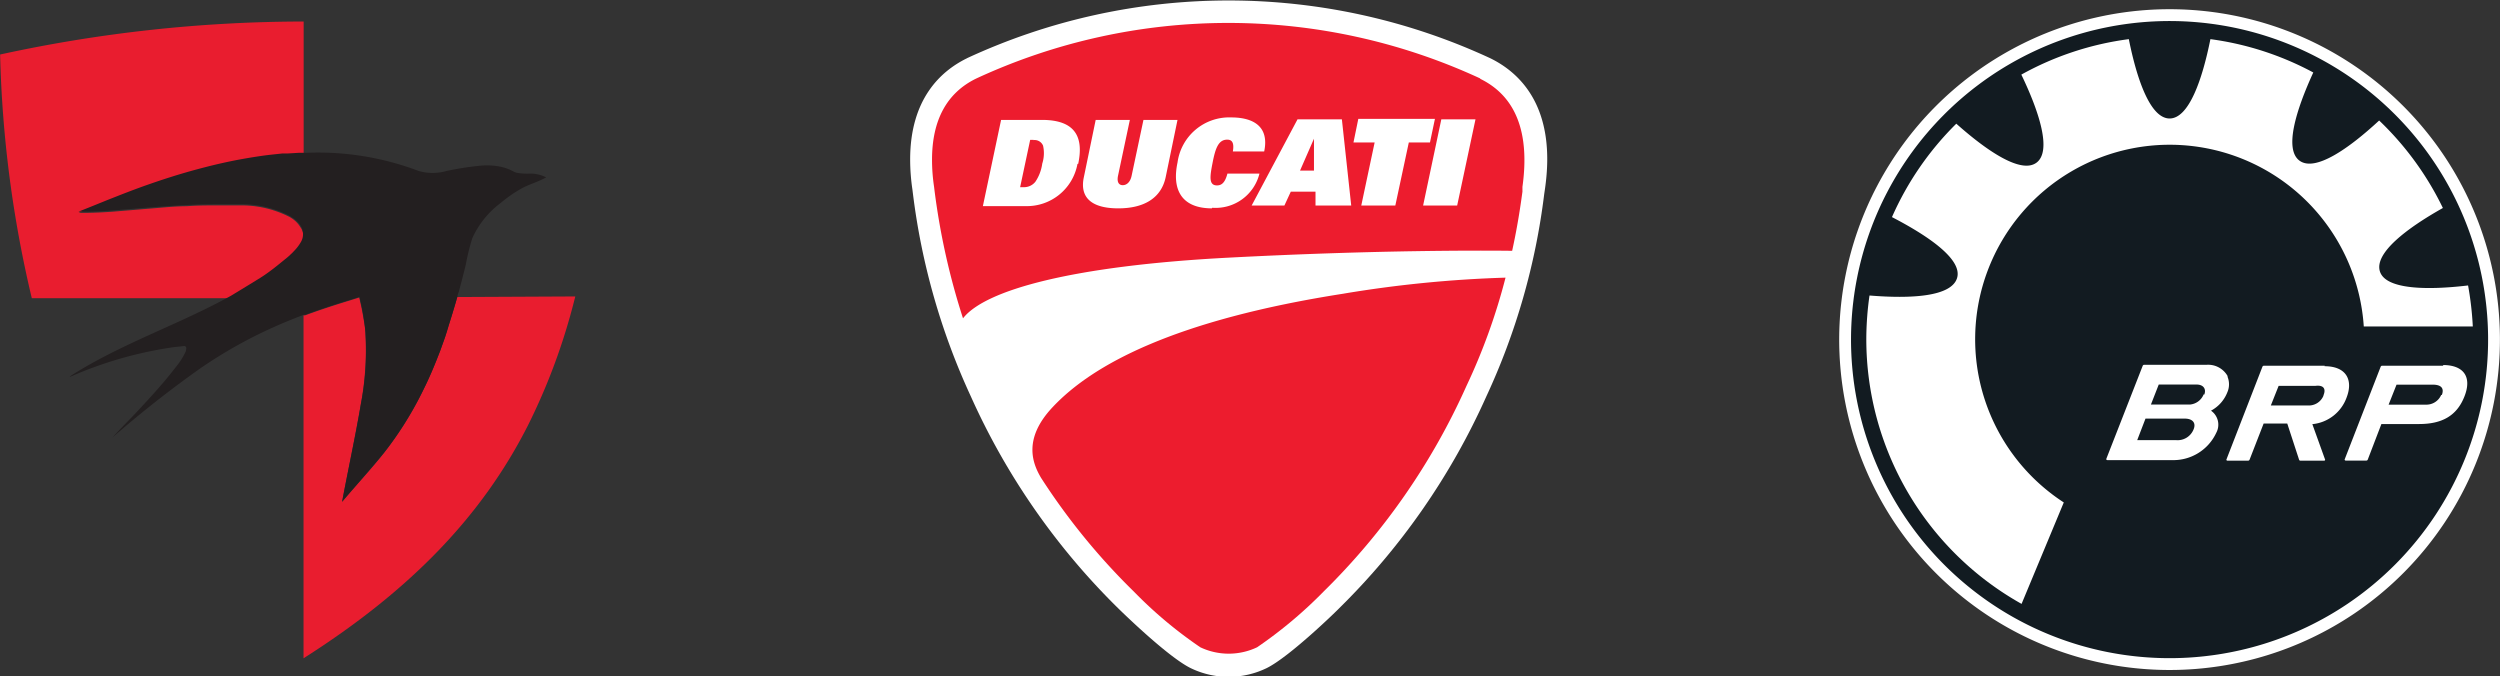 <svg id="Layer_1" data-name="Layer 1" xmlns="http://www.w3.org/2000/svg" viewBox="0 0 211.42 57.2"><rect x="0" y="0" width="211.42" height="57.2" fill="#333333" stroke="none"/><defs><style>.cls-1,.cls-2{fill:#121b21;}.cls-1{stroke:#fff;stroke-miterlimit:10;}.cls-3,.cls-4{fill:#fff;}.cls-4{fill-rule:evenodd;}.cls-5{fill:#e91d2f;}.cls-6{fill:#231f20;}.cls-7{fill:#ed1c2e;}</style></defs><path class="cls-1" d="M697.7,443.54a27.44,27.44,0,1,1,7.41-38.09A27.45,27.45,0,0,1,697.7,443.54Z" transform="translate(-498.88 -392.07)"/><path class="cls-2" d="M704.72,424.62H701.6l-.67,1.69h3.14a1.36,1.36,0,0,0,1.31-.83c.21-.55,0-.86-.66-.86" transform="translate(-498.88 -392.07)"/><path class="cls-2" d="M694.72,424.62H691.6l-.66,1.66h3.13a1.34,1.34,0,0,0,1.31-.8c.22-.55,0-.86-.66-.86" transform="translate(-498.88 -392.07)"/><path class="cls-2" d="M683.68,427.5h-3.31l-.7,1.82h3.27a1.45,1.45,0,0,0,1.48-.87c.22-.57,0-.95-.74-.95" transform="translate(-498.88 -392.07)"/><path class="cls-2" d="M684.73,424.61h-3.24l-.66,1.69h3.32a1.38,1.38,0,0,0,1.14-.86c.18-.49,0-.83-.56-.83" transform="translate(-498.88 -392.07)"/><path class="cls-2" d="M685.89,426.83a1.44,1.44,0,0,1,.45,1.86,4,4,0,0,1-3.77,2.32h-5.45a.09.09,0,0,1-.09-.09,0,0,0,0,1,0,0l3.05-7.86a.14.14,0,0,1,.12-.07h5.28a1.89,1.89,0,0,1,1.8,1,1.69,1.69,0,0,1,0,1.36A3,3,0,0,1,685.89,426.83Z" transform="translate(-498.88 -392.07)"/><path class="cls-2" d="M707.35,425.6c-.65,1.67-1.92,2.35-3.85,2.35h-3.18l-1.15,3h0a.13.13,0,0,1-.12.09h-1.8a.09.09,0,0,1-.09-.09,0,0,0,0,1,0,0l3.05-7.85a.13.13,0,0,1,.12-.08h5.19C707.25,423,708,424,707.35,425.6Z" transform="translate(-498.88 -392.07)"/><path class="cls-2" d="M697.35,425.6a3.43,3.43,0,0,1-2.9,2.26l1.08,3h0v0a.08.08,0,0,1-.08.09h-2a.12.12,0,0,1-.12-.08h0l-1-3.06h-2l-1.19,3.06h0a.15.15,0,0,1-.12.08h-1.8a.09.09,0,0,1-.09-.09v0l3.05-7.86a.13.13,0,0,1,.12-.08h5.15C697.4,423,697.91,424.15,697.35,425.6Z" transform="translate(-498.88 -392.07)"/><path class="cls-3" d="M687.29,423.92a1.89,1.89,0,0,0-1.8-1h-5.28a.14.14,0,0,0-.12.07L677,430.89a0,0,0,0,0,0,0,.09.09,0,0,0,.09.09h5.45a4,4,0,0,0,3.77-2.32,1.44,1.44,0,0,0-.45-1.86,3,3,0,0,0,1.38-1.55,1.69,1.69,0,0,0,0-1.36m-2.87,4.53a1.45,1.45,0,0,1-1.48.87h-3.27l.7-1.82h3.31c.69,0,1,.38.74.95m.87-3a1.38,1.38,0,0,1-1.14.86h-3.32l.66-1.69h3.24C685.25,424.61,685.47,425,685.29,425.44Z" transform="translate(-498.88 -392.07)"/><path class="cls-4" d="M705.52,423h-5.19a.13.13,0,0,0-.12.08l-3.05,7.85a0,0,0,0,0,0,0,.09.09,0,0,0,.09.09H699a.13.13,0,0,0,.12-.09h0l1.15-3h3.18c1.93,0,3.2-.68,3.85-2.35s-.1-2.64-1.83-2.64m-.14,2.52a1.36,1.36,0,0,1-1.31.83h-3.14l.67-1.69h3.12C705.36,424.62,705.59,424.93,705.38,425.48Z" transform="translate(-498.88 -392.07)"/><path class="cls-4" d="M695.48,423h-5.15a.13.13,0,0,0-.12.08l-3.05,7.86v0a.09.09,0,0,0,.09.09H689a.15.15,0,0,0,.12-.08h0l1.19-3.06h2l1,3.06h0a.12.12,0,0,0,.12.08h2a.08.08,0,0,0,.08-.09v0h0l-1.08-3a3.43,3.43,0,0,0,2.9-2.26c.56-1.45,0-2.64-1.87-2.64m-.1,2.52a1.34,1.34,0,0,1-1.31.8h-3.13l.66-1.66h3.12C695.36,424.62,695.6,424.93,695.38,425.48Z" transform="translate(-498.88 -392.07)"/><path class="cls-3" d="M707.6,416.21c-3.51.42-7,.34-7.46-1.2s2.25-3.62,5.33-5.35h0a25.66,25.66,0,0,0-5.39-7.4c-2.58,2.39-5.41,4.36-6.73,3.4s-.31-4.25,1.16-7.46a25.49,25.49,0,0,0-8.7-2.82c-.69,3.45-1.83,6.71-3.45,6.71s-2.76-3.26-3.45-6.71h0a25.51,25.51,0,0,0-9.09,3h0c1.53,3.18,2.58,6.46,1.29,7.44s-4.16-.95-6.79-3.29a25.63,25.63,0,0,0-5.44,7.9h0c3.13,1.62,6,3.61,5.5,5.17s-3.88,1.75-7.4,1.46a26.38,26.38,0,0,0-.27,3.69,25.65,25.65,0,0,0,13.13,22.39l3.57-8.58a16.45,16.45,0,1,1,25.37-14.88H708A27.11,27.11,0,0,0,707.6,416.21Z" transform="translate(-498.88 -392.07)"/><path class="cls-5" d="M537.55,417.19h0a2.76,2.76,0,0,0-.08.27c-.21.73-.43,1.45-.66,2.17-.1.32-.2.64-.31,1l-.39,1.09c-.41,1.07-.85,2.13-1.35,3.16a30.3,30.3,0,0,1-1.78,3.2q-.74,1.15-1.59,2.25c-.57.72-1.17,1.42-1.78,2.11s-1.21,1.38-1.81,2.09h0c.52-2.77,1.12-5.51,1.59-8.28a24.27,24.27,0,0,0,.39-5.89c0-.53-.11-1.06-.2-1.58s-.16-.85-.26-1.28l-.06-.27-.86.27c-1.25.38-2.5.79-3.72,1.24l-.07,0-.06,0h0v29h0c9-5.72,15.09-12,19-19.74a52.38,52.38,0,0,0,3.91-10.58,2.86,2.86,0,0,0,.07-.28Z" transform="translate(-498.88 -392.07)"/><path class="cls-5" d="M523.58,410.55l-.17-.11a8.88,8.88,0,0,0-4-1l-.57,0h-.08l-.62,0h-.85c-.87,0-1.74,0-2.61.07-1.12,0-2.24.14-3.36.22l-1.31.11-.86.07-.72.06c-.71.05-1.43.09-2.15.1h-.75c.82-.36,1.65-.7,2.49-1l1.27-.5c.68-.26,1.36-.52,2.05-.76,1.22-.43,2.46-.83,3.71-1.18.79-.22,1.58-.43,2.38-.61s1.33-.29,2-.41,1.48-.25,2.22-.34l1.12-.12.44,0,1-.06h.35v-11.2a120.83,120.83,0,0,0-25.67,2.79,99,99,0,0,0,2.68,20.61h16.86c.84-.47,1.67-1,2.47-1.51s1.29-.91,1.9-1.41l.43-.35.21-.19.2-.19.19-.2a3.58,3.58,0,0,0,.5-.66,1.33,1.33,0,0,0-.05-1.5A2.31,2.31,0,0,0,523.58,410.55Z" transform="translate(-498.88 -392.07)"/><path class="cls-6" d="M542.53,406.67c-.22-.08-.43-.22-.66-.3a3.9,3.9,0,0,0-.76-.22,6.05,6.05,0,0,0-1.47-.08,25.1,25.1,0,0,0-3,.46,4.27,4.27,0,0,1-2.35,0,24,24,0,0,0-9.45-1.54h-.65l-1,.06-.44,0-1.12.12c-.74.09-1.49.21-2.22.34s-1.34.26-2,.41-1.59.39-2.38.61c-1.25.35-2.49.75-3.71,1.18-.69.24-1.37.5-2.05.76l-1.27.5c-.84.34-1.67.68-2.49,1h.75c.72,0,1.44-.05,2.15-.1l.72-.06.86-.07,1.31-.11c1.12-.08,2.24-.17,3.36-.22.87-.05,1.74-.07,2.61-.07h.85l.62,0h.08l.57,0a8.88,8.88,0,0,1,4,1l.17.11a2.31,2.31,0,0,1,.69.63,1.33,1.33,0,0,1,.05,1.5,3.58,3.58,0,0,1-.5.66l-.19.2-.2.19-.21.19-.43.35c-.61.5-1.24,1-1.9,1.41s-1.63,1-2.47,1.51h0l-.5.27c-4.31,2.31-9,3.89-13.14,6.56l.09,0a33.51,33.51,0,0,1,8.71-2.49l.93-.1a.21.21,0,0,1,.11.07c.07.1,0,.25,0,.36a5.79,5.79,0,0,1-.85,1.35c-1,1.31-2.13,2.54-3.26,3.75-.69.74-1.42,1.45-2.1,2.21a92.1,92.1,0,0,1,7.46-5.87,39.18,39.18,0,0,1,5.92-3.35c.92-.42,1.85-.8,2.8-1.16h0l.06,0,.07,0c1.22-.45,2.47-.86,3.72-1.24l.86-.27.06.27c.1.43.19.85.26,1.28s.16,1.05.2,1.58a24.27,24.27,0,0,1-.39,5.89c-.47,2.77-1.07,5.51-1.59,8.28h0c.6-.71,1.21-1.39,1.81-2.09s1.21-1.39,1.78-2.11,1.1-1.48,1.59-2.25a30.3,30.3,0,0,0,1.78-3.2c.5-1,.94-2.09,1.35-3.16l.39-1.09c.11-.32.21-.64.31-1,.23-.72.45-1.44.66-2.17a2.76,2.76,0,0,1,.08-.27h0c0-.16.09-.31.13-.47.2-.75.4-1.5.58-2.26a18.42,18.42,0,0,1,.54-2.19,7.65,7.65,0,0,1,2.42-3A11.33,11.33,0,0,1,543,408c.67-.36,1.4-.55,2.07-.93a3,3,0,0,0-1.39-.32A4.88,4.88,0,0,1,542.53,406.67Z" transform="translate(-498.88 -392.07)"/><path class="cls-3" d="M580.65,397c-2.19,1.07-4.8,3.42-4.8,8.56a17.36,17.36,0,0,0,.19,2.53l.05.4a57.62,57.62,0,0,0,4.9,17.12,58.9,58.9,0,0,0,12.44,17.89s4.11,4.06,6.12,5.06a7.33,7.33,0,0,0,3.23.75h0a7.37,7.37,0,0,0,3.24-.75c2-1,6.08-5,6.12-5.06a58.7,58.7,0,0,0,12.43-17.89,57,57,0,0,0,4.9-17.12l.06-.41c1-6.83-2-9.8-4.61-11.08a52.57,52.57,0,0,0-44.28,0" transform="translate(-498.88 -392.07)"/><path class="cls-7" d="M612.53,416.9c-14.31,2.23-21.24,6-24.61,9.58-2.59,2.73-1.69,4.83-1,6a55.53,55.53,0,0,0,7.84,9.61,36.38,36.38,0,0,0,5.63,4.72,5.6,5.6,0,0,0,4.8,0,37.34,37.34,0,0,0,5.63-4.72,57,57,0,0,0,12.07-17.37,51.29,51.29,0,0,0,3.31-9.17v0a101.39,101.39,0,0,0-13.68,1.35m-26.23-13H586l-.85,4h.29a1.22,1.22,0,0,0,1-.46,3.61,3.61,0,0,0,.58-1.53,2.88,2.88,0,0,0,.07-1.52.77.77,0,0,0-.82-.47m37.8-5.21a50.68,50.68,0,0,0-42.63,0c-2.49,1.21-3.74,3.52-3.74,6.87a15.3,15.3,0,0,0,.17,2.27l.05.41a59.27,59.27,0,0,0,2.4,10.73c1.86-2.4,9.28-4.44,22.44-5.13,12.4-.65,21.27-.61,24-.58.5-2.28.74-4.06.87-5l0-.41c.64-4.59-.56-7.67-3.58-9.14M590,405.93a4.35,4.35,0,0,1-4.43,3.57H582l1.54-7.29H587c2.92,0,3.52,1.56,3.06,3.72m3.38,3.76c-2.2,0-3.28-.88-2.9-2.64l1-4.84h2.89l-1,4.72c-.12.58.1.8.4.8s.63-.22.75-.8l1-4.72h2.88l-1,4.84c-.37,1.76-1.82,2.64-4,2.64m7.91,0c-2.55,0-3.4-1.56-2.91-3.87A4.41,4.41,0,0,1,603,402c1.84,0,3.24.74,2.79,2.88h-2.65c.14-.82-.13-1-.48-1-.75,0-1,.76-1.23,1.93s-.35,1.94.37,1.94c.38,0,.68-.22.88-1h2.71a3.82,3.82,0,0,1-4,2.89m8.74-.19,0-1.17h-2.09l-.54,1.17h-2.77l3.88-7.29h3.75l.79,7.29Zm6.75,0h-2.88l1.13-5.33h-1.79l.41-2h6.48l-.42,2h-1.79Zm5.23,0h-2.88l1.54-7.29h2.89Zm-13.29-2.95H610V403.8h0Z" transform="translate(-498.88 -392.07)"/></svg>